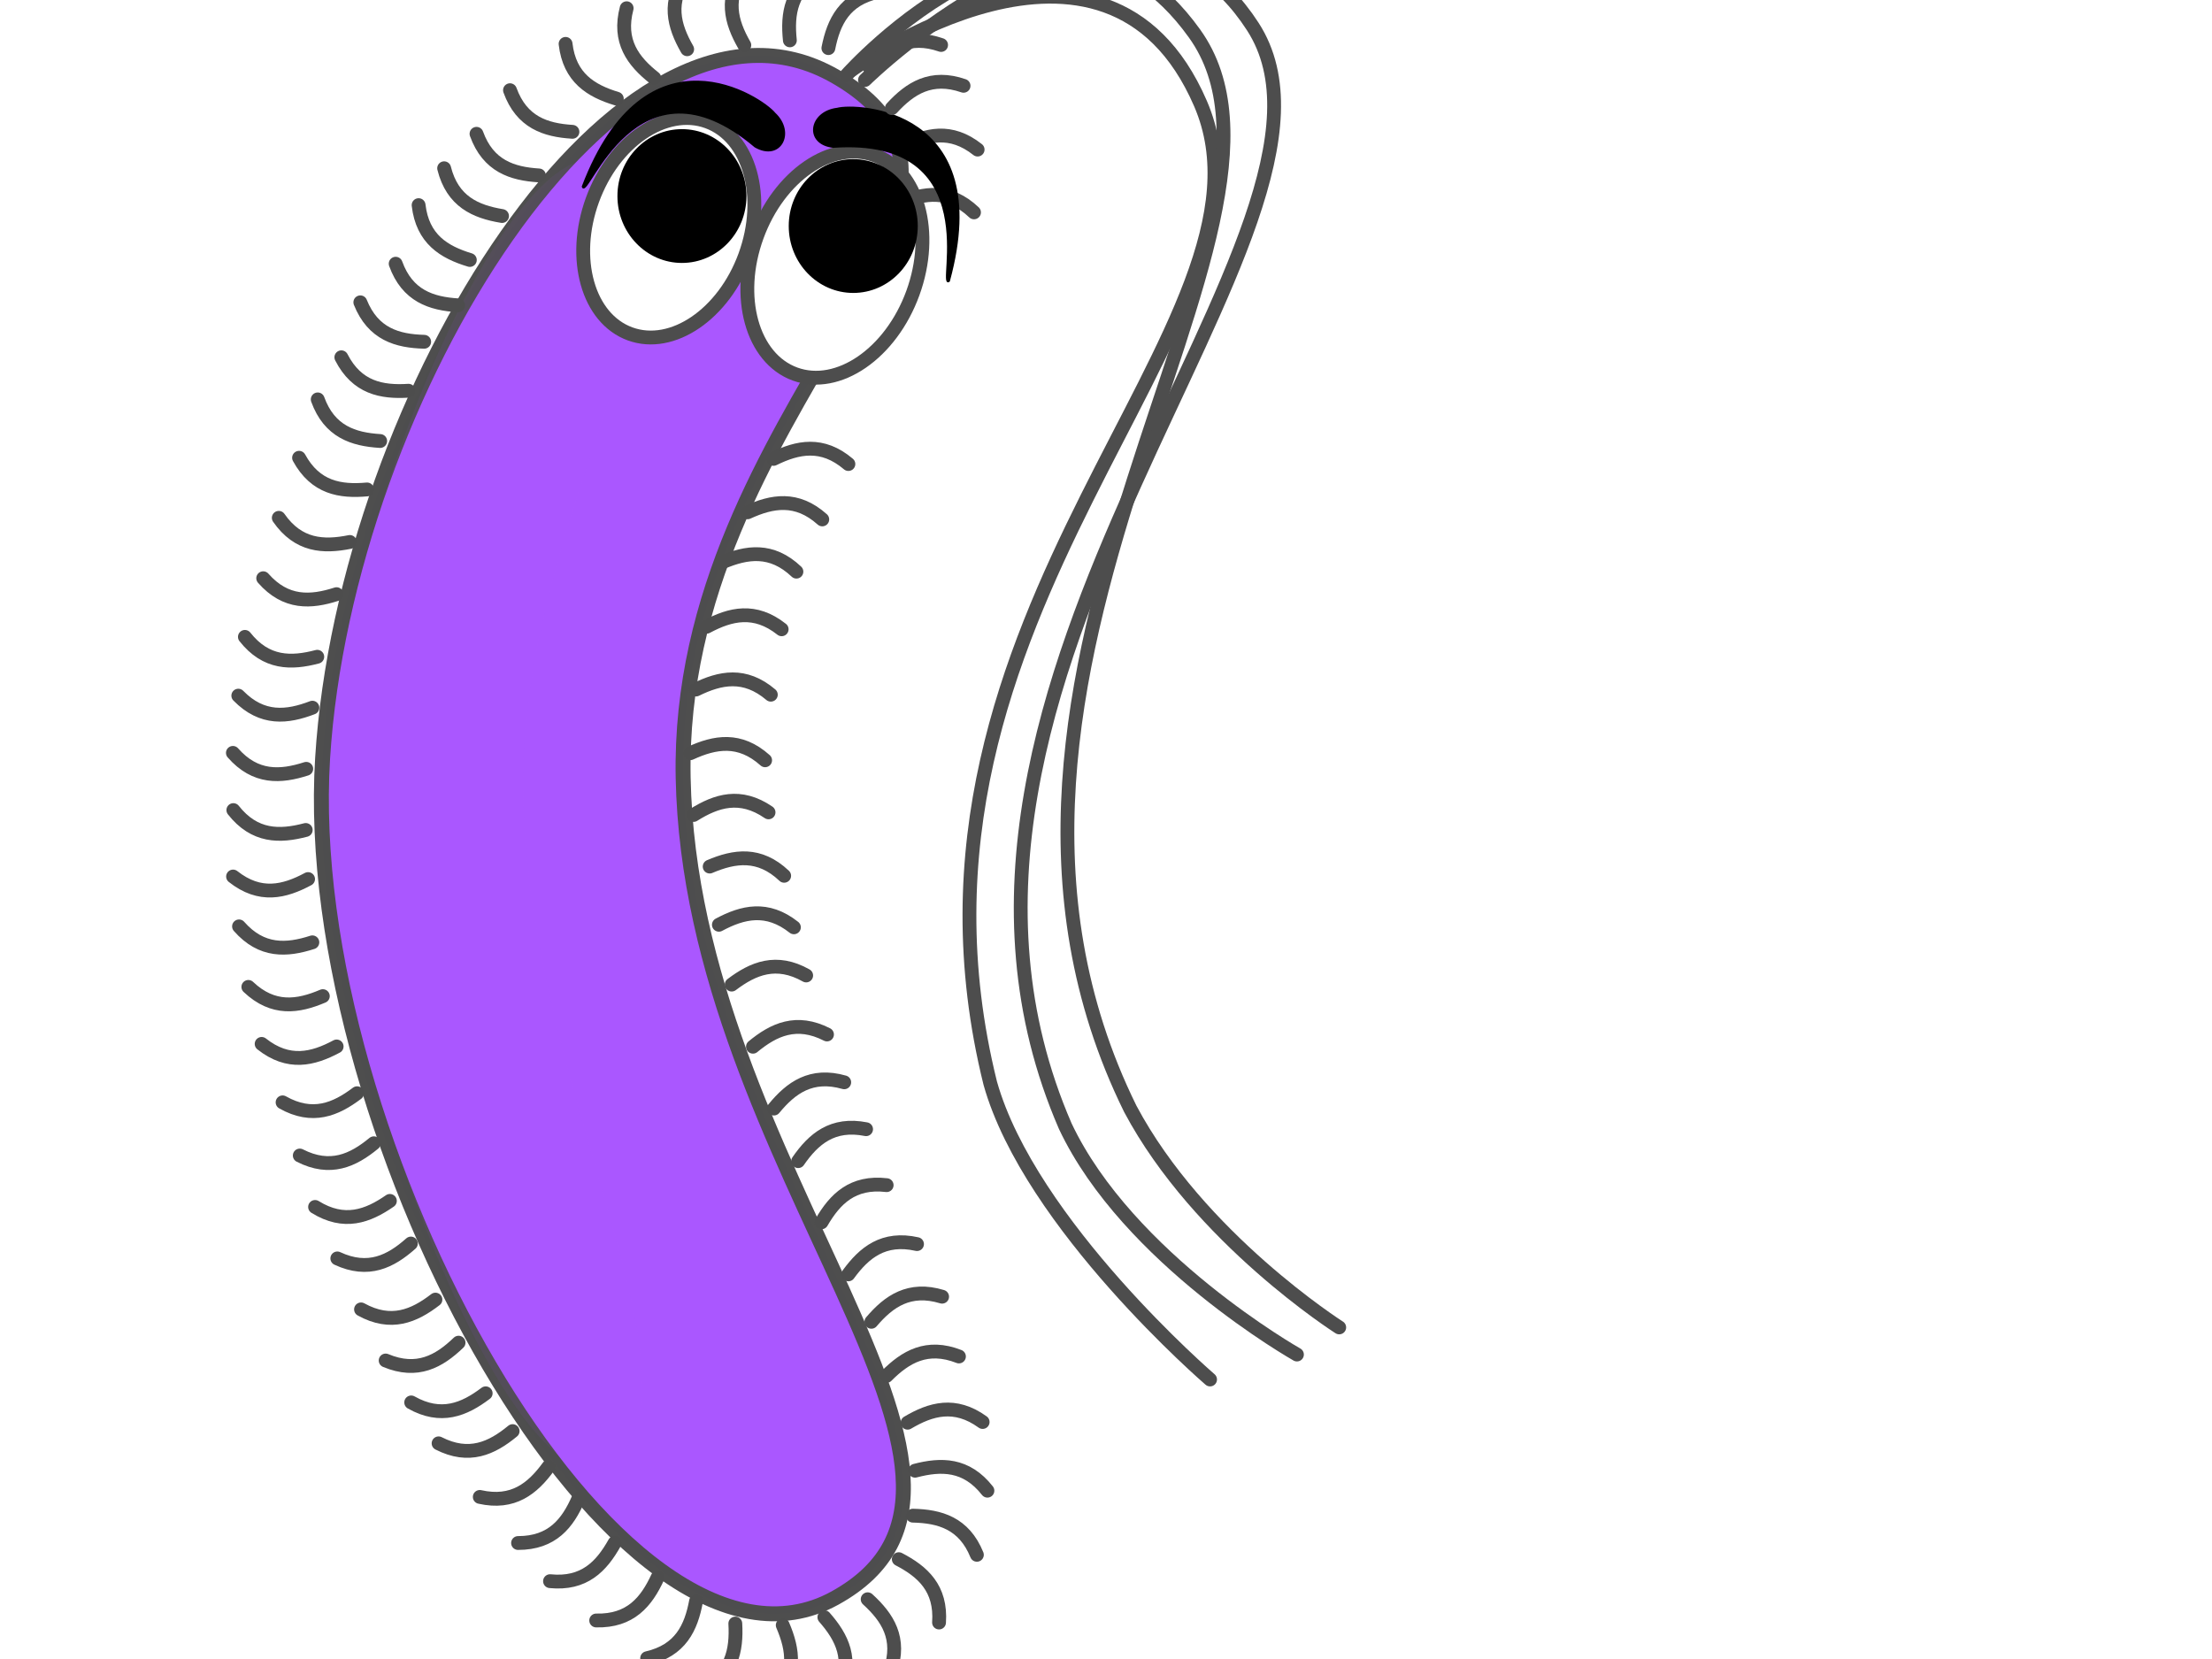 <?xml version="1.0"?><svg width="640" height="480" xmlns="http://www.w3.org/2000/svg">
 <title>modified funny yellow</title>
 <defs>
  <filter color-interpolation-filters="sRGB" id="filter6074" x="-0.337" width="1.674" y="-0.072" height="1.145">
   <feGaussianBlur stdDeviation="4.593" id="feGaussianBlur6076"/>
  </filter>
 </defs>
 <g>
  <title>Layer 1</title>
  <path id="path7385" d="m282.856,43.277c-7.769,-6.15 -14.825,-4.422 -21.704,-0.737" stroke-miterlimit="4" stroke-linejoin="round" stroke-linecap="round" stroke-width="4" stroke="#4d4d4d" fill="none"/>
  <path d="m281.811,61.447c-7.189,-6.818 -14.372,-5.726 -21.552,-2.668" id="path7387" stroke-miterlimit="4" stroke-linejoin="round" stroke-linecap="round" stroke-width="4" stroke="#4d4d4d" fill="none"/>
  <path d="m245.467,134.26c-7.551,-6.415 -14.663,-4.933 -21.666,-1.489" id="path7391" stroke-miterlimit="4" stroke-linejoin="round" stroke-linecap="round" stroke-width="4" stroke="#4d4d4d" fill="none"/>
  <g id="g7249">
   <path d="m241.566,22.037c61.88,35.325 -45.971,96.17 -43.908,202.944c2.194,113.515 106.109,203.068 43.908,237.389c-62.202,34.32 -155.064,-132.808 -148.228,-242.954c6.509,-104.883 86.348,-232.703 148.228,-197.378z" id="path7251" stroke-miterlimit="4" stroke-linejoin="round" stroke-linecap="round" stroke-width="4.327" stroke="#4d4d4d" fill-rule="evenodd" fill="#aa56ff" opacity="0.99"/>
   <path d="m179.677,49.509c26.317,26.118 -29.229,100.139 -28.351,179.083c0.933,83.928 53.422,168.114 26.969,193.489c-26.454,25.375 -85.303,-117.549 -82.395,-198.987c2.768,-77.546 57.461,-199.703 83.778,-173.585z" id="path7253" filter="url(#filter6074)" fill-rule="evenodd" fill="#aa56ff" opacity="0.252"/>
  </g>
  <path d="m246.415,20.296c0,0 73.542,-53.738 100.93,9.678c27.388,63.417 -94.812,146.459 -60.835,283.433c11.502,40.878 63.6,85.721 63.6,85.721" id="path7255" stroke-miterlimit="4" stroke-linecap="round" stroke-width="4" stroke="#4d4d4d" fill="none"/>
  <path id="path7257" d="m244.946,21.722c0,0 60.432,-68.149 100.679,-12.007c40.248,56.142 -80.935,184.482 -18.606,311.098c19.932,37.497 60.46,63.25 60.46,63.25c0,0 0,0 0,0" stroke-miterlimit="4" stroke-linecap="round" stroke-width="4" stroke="#4d4d4d" fill="none"/>
  <path id="path7259" d="m250.267,23.143c0,0 74.694,-73.465 112.201,-15.456c37.507,58.009 -110.435,188.68 -54.255,318.142c18.109,38.411 67.032,66.079 67.032,66.079c0,0 0,0 0,0" stroke-miterlimit="4" stroke-linecap="round" stroke-width="4" stroke="#4d4d4d" fill="none"/>
  <path id="path7269" d="m217.006,65.896c0,18.052 -10.525,32.686 -23.508,32.686c-12.983,0 -23.508,-14.634 -23.508,-32.686c0,-18.052 10.525,-32.686 23.508,-32.686c12.983,0 23.508,14.634 23.508,32.686z" stroke-miterlimit="4" stroke-linejoin="round" stroke-linecap="round" stroke-width="4" stroke="#4d4d4d" fill-rule="evenodd" fill="#ffffff" transform="rotate(20, 193.498, 65.897)"/>
  <path d="m265.571,76.574c0,18.604 -10.749,33.686 -24.008,33.686c-13.259,0 -24.008,-15.082 -24.008,-33.686c0,-18.604 10.749,-33.686 24.008,-33.686c13.259,0 24.008,15.082 24.008,33.686z" id="path7263" stroke-miterlimit="4" stroke-linejoin="round" stroke-linecap="round" stroke-width="4" stroke="#4d4d4d" fill-rule="evenodd" fill="#ffffff" transform="rotate(20, 241.562, 76.574)"/>
  <path d="m265.537,65.4c0,10.69 -8.357,19.356 -18.665,19.356c-10.308,0 -18.665,-8.666 -18.665,-19.356c0,-10.69 8.357,-19.356 18.665,-19.356c10.308,0 18.665,8.666 18.665,19.356z" id="path7265" fill-rule="evenodd" fill="#000000"/>
  <path id="path7271" d="m215.972,56.721c0,10.69 -8.357,19.356 -18.665,19.356c-10.308,0 -18.665,-8.666 -18.665,-19.356c0,-10.69 8.357,-19.356 18.665,-19.356c10.308,0 18.665,8.666 18.665,19.356z" fill-rule="evenodd" fill="#000000"/>
  <path d="m241.091,42.539c-8.338,-0.92 -6.929,-10.155 1.147,-11.123c5.523,-1.511 45.992,-0.036 32.367,49.901c-3.772,3.071 11.482,-41.948 -33.514,-38.778z" id="path7273" stroke-width="0.462px" stroke="#000000" fill="#000000"/>
  <path d="m218.497,42.448c7.274,4.178 11.586,-4.109 5.638,-9.657c-3.567,-4.479 -37.109,-27.17 -55.578,21.185c1.232,4.705 15.485,-40.641 49.94,-11.528z" id="path7275" stroke-width="0.462px" stroke="#000000" fill="#000000"/>
  <path id="path7277" d="m137.867,38.713c3.373,9.316 10.283,11.558 18.072,12.042" stroke-miterlimit="4" stroke-linejoin="round" stroke-linecap="round" stroke-width="4" stroke="#4d4d4d" fill="none"/>
  <path d="m128.504,48.682c2.407,9.611 9.052,12.545 16.752,13.82" id="path7279" stroke-miterlimit="4" stroke-linejoin="round" stroke-linecap="round" stroke-width="4" stroke="#4d4d4d" fill="none"/>
  <path id="path7281" d="m121.115,59.351c1.144,9.842 7.355,13.61 14.825,15.869" stroke-miterlimit="4" stroke-linejoin="round" stroke-linecap="round" stroke-width="4" stroke="#4d4d4d" fill="none"/>
  <path d="m114.48,76.299c3.373,9.316 10.283,11.558 18.072,12.042" id="path7283" stroke-miterlimit="4" stroke-linejoin="round" stroke-linecap="round" stroke-width="4" stroke="#4d4d4d" fill="none"/>
  <path id="path7285" d="m104.255,87.471c3.691,9.195 10.674,11.198 18.475,11.414" stroke-miterlimit="4" stroke-linejoin="round" stroke-linecap="round" stroke-width="4" stroke="#4d4d4d" fill="none"/>
  <path d="m98.762,103.372c4.515,8.82 11.651,10.177 19.44,9.68" id="path7287" stroke-miterlimit="4" stroke-linejoin="round" stroke-linecap="round" stroke-width="4" stroke="#4d4d4d" fill="none"/>
  <path d="m91.928,115.556c3.373,9.316 10.283,11.558 18.072,12.042" id="path7289" stroke-miterlimit="4" stroke-linejoin="round" stroke-linecap="round" stroke-width="4" stroke="#4d4d4d" fill="none"/>
  <path id="path7291" d="m86.526,132.447c4.746,8.697 11.916,9.866 19.689,9.163" stroke-miterlimit="4" stroke-linejoin="round" stroke-linecap="round" stroke-width="4" stroke="#4d4d4d" fill="none"/>
  <path d="m80.66,149.822c5.656,8.135 12.91,8.523 20.562,6.987" id="path7293" stroke-miterlimit="4" stroke-linejoin="round" stroke-linecap="round" stroke-width="4" stroke="#4d4d4d" fill="none"/>
  <path id="path7295" d="m76.154,167.297c6.541,7.442 13.793,7.006 21.221,4.613" stroke-miterlimit="4" stroke-linejoin="round" stroke-linecap="round" stroke-width="4" stroke="#4d4d4d" fill="none"/>
  <path d="m68.947,201.274c6.927,7.084 14.145,6.264 21.436,3.479" id="path7297" stroke-miterlimit="4" stroke-linejoin="round" stroke-linecap="round" stroke-width="4" stroke="#4d4d4d" fill="none"/>
  <path id="path7299" d="m70.857,184.268c6.129,7.785 13.394,7.742 20.941,5.753" stroke-miterlimit="4" stroke-linejoin="round" stroke-linecap="round" stroke-width="4" stroke="#4d4d4d" fill="none"/>
  <path d="m67.384,217.83c6.541,7.442 13.793,7.006 21.221,4.613" id="path7301" stroke-miterlimit="4" stroke-linejoin="round" stroke-linecap="round" stroke-width="4" stroke="#4d4d4d" fill="none"/>
  <path id="path7303" d="m67.432,253.603c7.769,6.15 14.825,4.422 21.704,0.737" stroke-miterlimit="4" stroke-linejoin="round" stroke-linecap="round" stroke-width="4" stroke="#4d4d4d" fill="none"/>
  <path d="m67.516,234.383c6.129,7.785 13.394,7.742 20.941,5.753" id="path7305" stroke-miterlimit="4" stroke-linejoin="round" stroke-linecap="round" stroke-width="4" stroke="#4d4d4d" fill="none"/>
  <path id="path7307" d="m69.156,268.032c6.541,7.442 13.793,7.006 21.221,4.613" stroke-miterlimit="4" stroke-linejoin="round" stroke-linecap="round" stroke-width="4" stroke="#4d4d4d" fill="none"/>
  <path d="m75.7,302.033c7.769,6.15 14.825,4.422 21.704,0.737" id="path7309" stroke-miterlimit="4" stroke-linejoin="round" stroke-linecap="round" stroke-width="4" stroke="#4d4d4d" fill="none"/>
  <path id="path7311" d="m71.854,285.542c7.189,6.818 14.372,5.726 21.552,2.668" stroke-miterlimit="4" stroke-linejoin="round" stroke-linecap="round" stroke-width="4" stroke="#4d4d4d" fill="none"/>
  <path d="m86.734,334.326c8.825,4.504 15.405,1.424 21.426,-3.541" id="path7313" stroke-miterlimit="4" stroke-linejoin="round" stroke-linecap="round" stroke-width="4" stroke="#4d4d4d" fill="none"/>
  <path id="path7315" d="m81.76,318.945c8.629,4.869 15.332,2.068 21.555,-2.641" stroke-miterlimit="4" stroke-linejoin="round" stroke-linecap="round" stroke-width="4" stroke="#4d4d4d" fill="none"/>
  <path d="m91.161,349.206c8.42,5.221 15.233,2.699 21.646,-1.749" id="path7317" stroke-miterlimit="4" stroke-linejoin="round" stroke-linecap="round" stroke-width="4" stroke="#4d4d4d" fill="none"/>
  <path id="path7319" d="m104.454,378.847c8.671,4.793 15.349,1.933 21.531,-2.83" stroke-miterlimit="4" stroke-linejoin="round" stroke-linecap="round" stroke-width="4" stroke="#4d4d4d" fill="none"/>
  <path d="m97.595,364.1c8.981,4.184 15.446,0.87 21.285,-4.308" id="path7321" stroke-miterlimit="4" stroke-linejoin="round" stroke-linecap="round" stroke-width="4" stroke="#4d4d4d" fill="none"/>
  <path id="path7323" d="m111.582,393.635c9.142,3.82 15.468,0.249 21.095,-5.16" stroke-miterlimit="4" stroke-linejoin="round" stroke-linecap="round" stroke-width="4" stroke="#4d4d4d" fill="none"/>
  <path id="path7325" d="m126.896,417.602c8.825,4.504 15.405,1.424 21.426,-3.541" stroke-miterlimit="4" stroke-linejoin="round" stroke-linecap="round" stroke-width="4" stroke="#4d4d4d" fill="none"/>
  <path d="m118.969,405.765c8.629,4.869 15.332,2.068 21.555,-2.641" id="path7327" stroke-miterlimit="4" stroke-linejoin="round" stroke-linecap="round" stroke-width="4" stroke="#4d4d4d" fill="none"/>
  <path id="path7329" d="m138.814,433.106c9.666,2.176 15.277,-2.439 19.88,-8.741" stroke-miterlimit="4" stroke-linejoin="round" stroke-linecap="round" stroke-width="4" stroke="#4d4d4d" fill="none"/>
  <path d="m159.137,457.482c9.858,0.998 14.873,-4.258 18.685,-11.068" id="path7331" stroke-miterlimit="4" stroke-linejoin="round" stroke-linecap="round" stroke-width="4" stroke="#4d4d4d" fill="none"/>
  <path id="path7333" d="m149.89,446.44c9.908,0.002 14.37,-5.731 17.477,-12.89" stroke-miterlimit="4" stroke-linejoin="round" stroke-linecap="round" stroke-width="4" stroke="#4d4d4d" fill="none"/>
  <path d="m172.497,468.854c9.905,0.239 14.502,-5.386 17.78,-12.469" id="path7335" stroke-miterlimit="4" stroke-linejoin="round" stroke-linecap="round" stroke-width="4" stroke="#4d4d4d" fill="none"/>
  <path d="m187.238,479.766c9.657,-2.217 12.72,-8.804 14.146,-16.477" id="path7337" stroke-miterlimit="4" stroke-linejoin="round" stroke-linecap="round" stroke-width="4" stroke="#4d4d4d" fill="none"/>
  <path d="m223.834,491.772c6.806,-7.2 5.703,-14.381 2.634,-21.556" id="path7339" stroke-miterlimit="4" stroke-linejoin="round" stroke-linecap="round" stroke-width="4" stroke="#4d4d4d" fill="none"/>
  <path id="path7341" d="m202.915,489.105c8.855,-4.445 10.269,-11.57 9.834,-19.363" stroke-miterlimit="4" stroke-linejoin="round" stroke-linecap="round" stroke-width="4" stroke="#4d4d4d" fill="none"/>
  <path d="m242.73,489.213c4.224,-8.963 0.939,-15.442 -4.213,-21.304" id="path7343" stroke-miterlimit="4" stroke-linejoin="round" stroke-linecap="round" stroke-width="4" stroke="#4d4d4d" fill="none"/>
  <path id="path7345" d="m271.693,469.444c0.688,-9.884 -4.722,-14.732 -11.648,-18.328" stroke-miterlimit="4" stroke-linejoin="round" stroke-linecap="round" stroke-width="4" stroke="#4d4d4d" fill="none"/>
  <path d="m257.576,483.424c3.21,-9.374 -0.769,-15.451 -6.536,-20.71" id="path7347" stroke-miterlimit="4" stroke-linejoin="round" stroke-linecap="round" stroke-width="4" stroke="#4d4d4d" fill="none"/>
  <path id="path7349" d="m282.643,449.854c-3.733,-9.178 -10.726,-11.149 -18.528,-11.328" stroke-miterlimit="4" stroke-linejoin="round" stroke-linecap="round" stroke-width="4" stroke="#4d4d4d" fill="none"/>
  <path id="path7351" d="m285.691,431.302c-6.12,-7.792 -13.384,-7.758 -20.933,-5.779" stroke-miterlimit="4" stroke-linejoin="round" stroke-linecap="round" stroke-width="4" stroke="#4d4d4d" fill="none"/>
  <path id="path7353" d="m277.454,392.472c-9.227,-3.611 -15.47,0.103 -20.972,5.638" stroke-miterlimit="4" stroke-linejoin="round" stroke-linecap="round" stroke-width="4" stroke="#4d4d4d" fill="none"/>
  <path d="m284.31,411.43c-8.028,-5.807 -15.003,-3.775 -21.716,0.205" id="path7355" stroke-miterlimit="4" stroke-linejoin="round" stroke-linecap="round" stroke-width="4" stroke="#4d4d4d" fill="none"/>
  <path id="path7357" d="m265.32,359.954c-9.668,-2.166 -15.274,2.455 -19.87,8.762" stroke-miterlimit="4" stroke-linejoin="round" stroke-linecap="round" stroke-width="4" stroke="#4d4d4d" fill="none"/>
  <path d="m272.582,375.173c-9.481,-2.877 -15.414,1.315 -20.466,7.263" id="path7359" stroke-miterlimit="4" stroke-linejoin="round" stroke-linecap="round" stroke-width="4" stroke="#4d4d4d" fill="none"/>
  <path id="path7361" d="m256.536,342.898c-9.84,-1.158 -14.94,4.015 -18.862,10.762" stroke-miterlimit="4" stroke-linejoin="round" stroke-linecap="round" stroke-width="4" stroke="#4d4d4d" fill="none"/>
  <path id="path7363" d="m229.701,268.3c-7.769,-6.15 -14.825,-4.422 -21.704,-0.737" stroke-miterlimit="4" stroke-linejoin="round" stroke-linecap="round" stroke-width="4" stroke="#4d4d4d" fill="none"/>
  <path d="m226.884,253.395c-7.189,-6.818 -14.372,-5.726 -21.552,-2.669" id="path7365" stroke-miterlimit="4" stroke-linejoin="round" stroke-linecap="round" stroke-width="4" stroke="#4d4d4d" fill="none"/>
  <path id="path7367" d="m239.275,299.308c-8.825,-4.504 -15.405,-1.424 -21.426,3.541" stroke-miterlimit="4" stroke-linejoin="round" stroke-linecap="round" stroke-width="4" stroke="#4d4d4d" fill="none"/>
  <path d="m233.25,282.233c-8.629,-4.869 -15.332,-2.068 -21.555,2.641" id="path7369" stroke-miterlimit="4" stroke-linejoin="round" stroke-linecap="round" stroke-width="4" stroke="#4d4d4d" fill="none"/>
  <path id="path7371" d="m244.261,313.142c-9.527,-2.72 -15.391,1.569 -20.343,7.6" stroke-miterlimit="4" stroke-linejoin="round" stroke-linecap="round" stroke-width="4" stroke="#4d4d4d" fill="none"/>
  <path id="path7373" d="m250.585,326.712c-9.718,-1.93 -15.21,2.826 -19.651,9.243" stroke-miterlimit="4" stroke-linejoin="round" stroke-linecap="round" stroke-width="4" stroke="#4d4d4d" fill="none"/>
  <path d="m226.158,182.071c-7.769,-6.15 -14.825,-4.422 -21.704,-0.737" id="path7375" stroke-miterlimit="4" stroke-linejoin="round" stroke-linecap="round" stroke-width="4" stroke="#4d4d4d" fill="none"/>
  <path id="path7377" d="m230.428,165.394c-7.189,-6.818 -14.372,-5.726 -21.552,-2.669" stroke-miterlimit="4" stroke-linejoin="round" stroke-linecap="round" stroke-width="4" stroke="#4d4d4d" fill="none"/>
  <path d="m221.374,219.975c-7.38,-6.611 -14.528,-5.316 -21.619,-2.057" id="path7379" stroke-miterlimit="4" stroke-linejoin="round" stroke-linecap="round" stroke-width="4" stroke="#4d4d4d" fill="none"/>
  <path id="path7381" d="m223.024,200.999c-7.551,-6.415 -14.663,-4.933 -21.666,-1.489" stroke-miterlimit="4" stroke-linejoin="round" stroke-linecap="round" stroke-width="4" stroke="#4d4d4d" fill="none"/>
  <path d="m222.365,235.039c-8.172,-5.602 -15.093,-3.394 -21.703,0.754" id="path7383" stroke-miterlimit="4" stroke-linejoin="round" stroke-linecap="round" stroke-width="4" stroke="#4d4d4d" fill="none"/>
  <path id="path7389" d="m237.911,150.283c-7.38,-6.611 -14.528,-5.316 -21.619,-2.057" stroke-miterlimit="4" stroke-linejoin="round" stroke-linecap="round" stroke-width="4" stroke="#4d4d4d" fill="none"/>
  <path d="m198.933,-7.467c-5.924,7.942 -3.994,14.946 -0.113,21.716" id="path7393" stroke-miterlimit="4" stroke-linejoin="round" stroke-linecap="round" stroke-width="4" stroke="#4d4d4d" fill="none"/>
  <path id="path7395" d="m181.31,2.383c-2.532,9.579 1.872,15.357 8,20.189" stroke-miterlimit="4" stroke-linejoin="round" stroke-linecap="round" stroke-width="4" stroke="#4d4d4d" fill="none"/>
  <path d="m163.639,12.692c1.144,9.842 7.355,13.61 14.825,15.869" id="path7397" stroke-miterlimit="4" stroke-linejoin="round" stroke-linecap="round" stroke-width="4" stroke="#4d4d4d" fill="none"/>
  <path id="path7399" d="m147.554,26.097c3.373,9.316 10.283,11.558 18.072,12.042" stroke-miterlimit="4" stroke-linejoin="round" stroke-linecap="round" stroke-width="4" stroke="#4d4d4d" fill="none"/>
  <path id="path7401" d="m215.47,-8.649c-5.924,7.942 -3.994,14.946 -0.113,21.716" stroke-miterlimit="4" stroke-linejoin="round" stroke-linecap="round" stroke-width="4" stroke="#4d4d4d" fill="none"/>
  <path d="m237.419,-8.141c-8.63,4.868 -9.697,12.054 -8.885,19.816" id="path7403" stroke-miterlimit="4" stroke-linejoin="round" stroke-linecap="round" stroke-width="4" stroke="#4d4d4d" fill="none"/>
  <path d="m254.036,-2.374c-9.685,2.092 -12.833,8.639 -14.358,16.293" id="path7405" stroke-miterlimit="4" stroke-linejoin="round" stroke-linecap="round" stroke-width="4" stroke="#4d4d4d" fill="none"/>
  <path d="m278.786,24.825c-9.361,-3.248 -15.454,0.707 -20.736,6.452" id="path7407" stroke-miterlimit="4" stroke-linejoin="round" stroke-linecap="round" stroke-width="4" stroke="#4d4d4d" fill="none"/>
  <path id="path7409" d="m272.289,13.013c-9.36,-3.248 -15.454,0.707 -20.736,6.452" stroke-miterlimit="4" stroke-linejoin="round" stroke-linecap="round" stroke-width="4" stroke="#4d4d4d" fill="none"/>
 </g>
</svg>